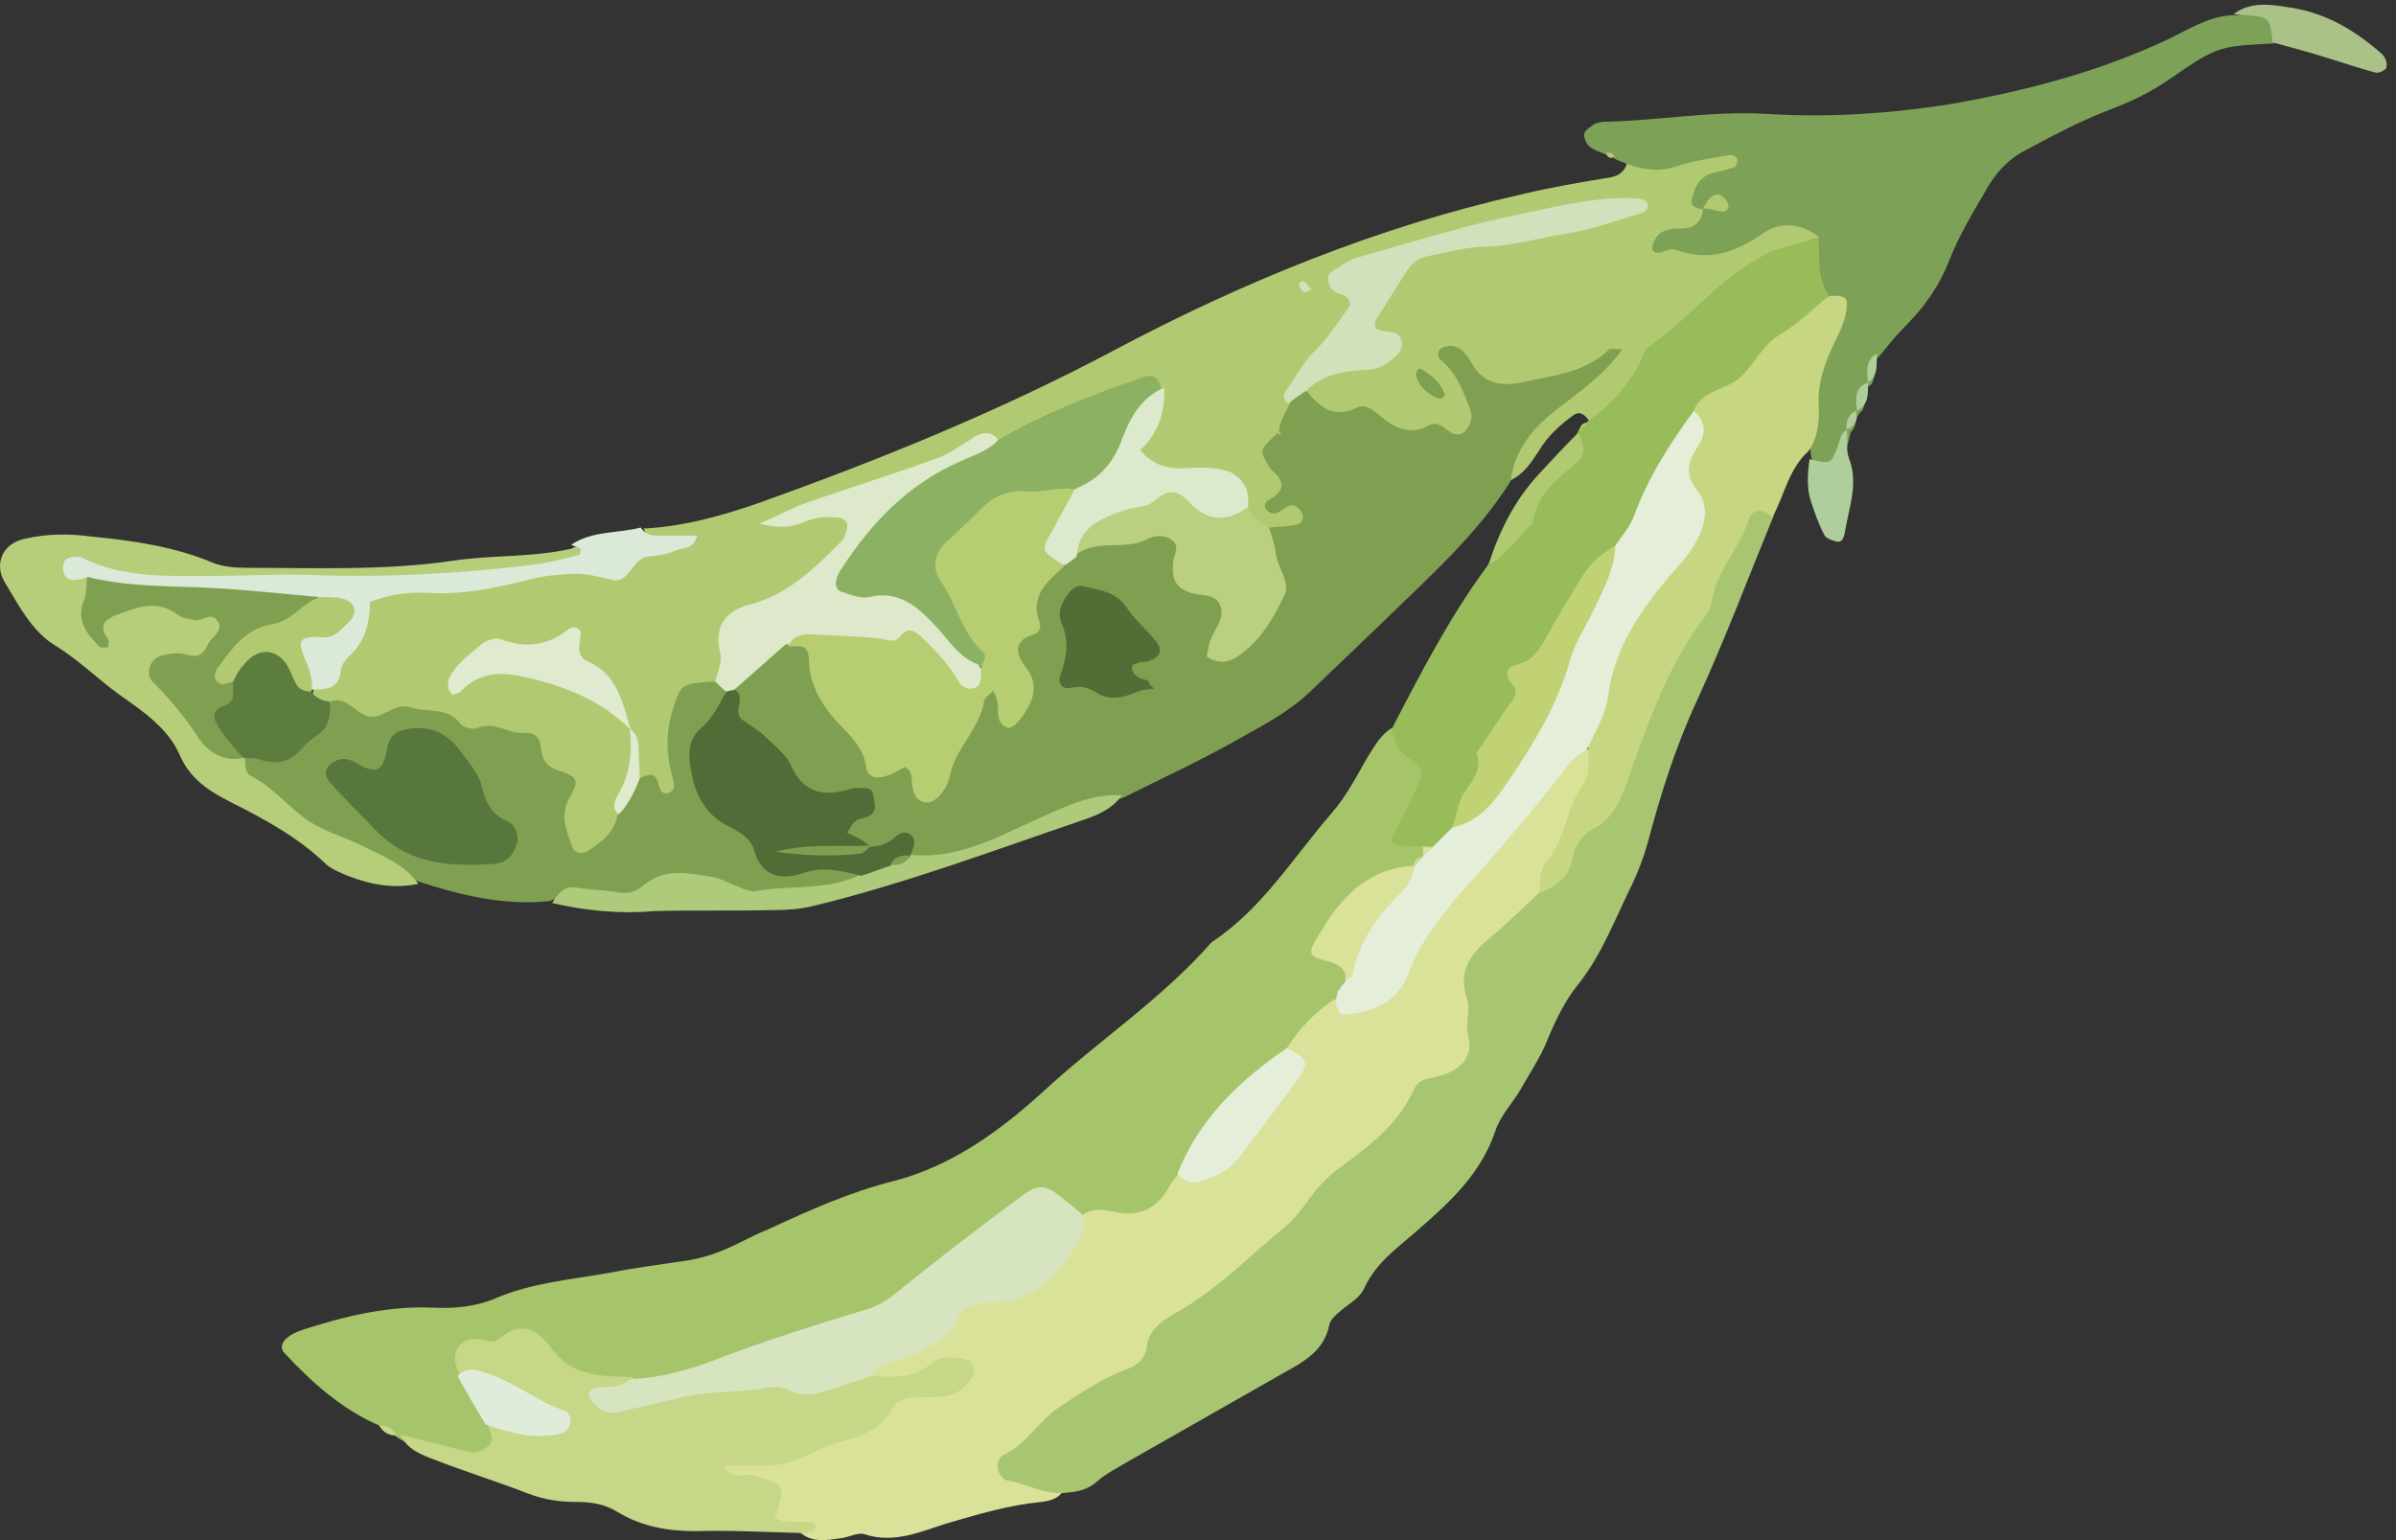<?xml version="1.0" encoding="UTF-8" standalone="no"?>
<!-- Generator: Adobe Illustrator 25.4.1, SVG Export Plug-In . SVG Version: 6.00 Build 0)  -->

<svg
   xmlns:dc="http://purl.org/dc/elements/1.1/"
   xmlns:cc="http://creativecommons.org/ns#"
   xmlns:rdf="http://www.w3.org/1999/02/22-rdf-syntax-ns#"
   xmlns:svg="http://www.w3.org/2000/svg"
   xmlns="http://www.w3.org/2000/svg"
   xmlns:sodipodi="http://sodipodi.sourceforge.net/DTD/sodipodi-0.dtd"
   xmlns:inkscape="http://www.inkscape.org/namespaces/inkscape"
   version="1.1"
   id="Ebene_1"
   x="0px"
   y="0px"
   viewBox="0 0 238 153"
   xml:space="preserve"
   sodipodi:docname="043.svg"
   width="238"
   height="153"
   inkscape:version="0.92.4 (5da689c313, 2019-01-14)"><rect x="0" y="0" width="238" height="153" fill="#333333" stroke="none"/><defs
   id="defs107" /><sodipodi:namedview
   pagecolor="#ffffff"
   bordercolor="#666666"
   borderopacity="1"
   objecttolerance="10"
   gridtolerance="10"
   guidetolerance="10"
   inkscape:pageopacity="0"
   inkscape:pageshadow="2"
   inkscape:window-width="1846"
   inkscape:window-height="1057"
   id="namedview105"
   showgrid="false"
   inkscape:zoom="0.39643878"
   inkscape:cx="297.64999"
   inkscape:cy="297.64999"
   inkscape:window-x="66"
   inkscape:window-y="-8"
   inkscape:window-maximized="1"
   inkscape:current-layer="Ebene_1" />
<style
   type="text/css"
   id="style2">
	.st0{fill:#B1CA71;}
	.st1{fill:#A6C56B;}
	.st2{fill:#80A051;}
	.st3{fill:#DAE299;}
	.st4{fill:#A8C671;}
	.st5{fill:#7DA257;}
	.st6{fill:#97BC59;}
	.st7{fill:#C6D788;}
	.st8{fill:#C7D680;}
	.st9{fill:#B6CD79;}
	.st10{fill:#DBE9D8;}
	.st11{fill:#AECA7B;}
	.st12{fill:#AAC287;}
	.st13{fill:#B0CE9C;}
	.st14{fill:#8CB162;}
	.st15{fill:#DEE9CB;}
	.st16{fill:#BAD080;}
	.st17{fill:#D0E1BC;}
	.st18{fill:#DCE9CD;}
	.st19{fill:#5D7D3E;}
	.st20{fill:#DFEACE;}
	.st21{fill:#E4EED8;}
	.st22{fill:#D7E4C0;}
	.st23{fill:#E5EED8;}
	.st24{fill:#E0ECDA;}
	.st25{fill:#B6CD72;}
	.st26{fill:#506D38;}
	.st27{fill:#526D36;}
	.st28{fill:#C1D275;}
	.st29{fill:#58773C;}
</style>

















































<g
   id="g966"
   transform="translate(-179.35,-244.894)"><path
     id="path4"
     d="m 337.2,286.7 c -0.4,-0.6 -0.9,-1 -1.5,-0.6 -1.4,1 -2.6,2.1 -3.5,3.6 -0.8,1.2 -1.5,2.3 -2.8,2.9 -1.6,-3.4 1.1,-5.3 2.9,-7.3 1.4,-1.5 3.1,-2.7 4.8,-3.3 -3.9,1.2 -8.2,3.8 -12.4,-0.1 0.9,1.9 2.4,3.8 0.9,6 -1.3,1.9 -3.2,0.6 -4.9,0.7 -3.4,0.2 -6.2,-2.3 -9.7,-2.2 -1.3,0 -2.1,-1.3 -2.3,-2.7 1,-3.6 6.9,-2.2 6.5,-4 -0.6,-3.2 0.6,-5.1 2,-7.3 1.1,-1.7 2.6,-2.5 4.6,-3 5.6,-1.4 11.4,-1.4 16.3,-3.3 -7,1.2 -14.7,2.2 -21.9,5.2 -1.5,0.6 -2.8,0.9 -2.3,3.2 0.5,2.4 -1.6,4 -2.9,5.8 -1.1,1.4 -2.8,2.2 -3,4.2 -0.2,1 -0.6,2.1 -1,3 -0.2,0.4 -0.3,0.8 -0.5,1.2 0.4,2.3 -0.2,4.9 2.5,6.4 0.7,0.4 0.7,1.5 0.2,2.1 -1.2,1.4 -2.7,1.2 -4.3,0.8 -1.1,-0.5 -1.9,-1.3 -2.4,-2.4 -0.9,-2.3 -2.8,-2.7 -5,-2.9 -6.1,-0.6 -6.3,-1.1 -4.2,-6.5 0.2,-0.4 0.1,-0.9 0,-1.4 -2.8,-1.4 -5,0.7 -7.4,1.5 -2.5,0.8 -4.7,2.6 -7.4,3 -7.1,2.1 -13.7,5.8 -21.1,7 -0.5,0.4 0.4,1.1 0,0.6 -0.1,-0.1 0,-0.2 0.3,-0.3 1.2,-0.4 2.3,-1.1 3.6,-1.1 1.2,0 2.3,0.1 2.9,1.2 0.6,1.1 0.1,2.2 -0.6,3.1 -1.2,1.7 -2.7,3.4 -4.5,4.1 -4.3,1.8 -7.3,4.6 -8.3,9.2 -3.2,1.3 -3.8,3.9 -3.6,7 0.1,1.5 1.1,3.5 -0.7,4.3 -1.8,0.8 -2.7,-1.1 -3.8,-2.2 -0.4,-1.5 0.4,-3.2 -0.6,-4.6 -0.6,-0.9 -1,-2 -1.6,-2.9 -3.3,-5.1 -8.2,-6.4 -13.5,-3.8 5.8,0 11.9,0.4 15.3,6.8 0.9,3 -0.2,5.8 -0.6,8.7 -0.8,2.2 -2.1,4.4 -4.7,3.8 -2.4,-0.6 -2.2,-3.1 -2.2,-5.3 0.1,-3 -2.1,-5.5 -4.1,-5.8 -4.4,-0.6 -8.2,-3.8 -12.9,-2.3 -2.3,0.7 -4,-0.9 -5.9,-1.3 -0.9,-0.4 -1.8,-0.8 -1.4,-2.1 1.7,-2.5 3.8,-4.6 4.7,-7.6 0.9,-3.3 3.9,-2.8 6.3,-3 9.1,-0.9 18.1,-1.9 27.1,-4.3 -2,0 -4.2,2.3 -5.3,-1.1 4,-0.2 7.9,-1.3 11.6,-2.6 12,-4.3 23.8,-9.1 35.1,-15.1 12.8,-6.8 26.3,-12.3 40.5,-15.5 2.9,-0.7 5.9,-1.2 8.9,-1.7 0.9,-0.2 1.4,-0.7 1.6,-1.5 2.8,-1.1 5.8,-1 8.7,-1.6 1.1,-0.2 2.3,-0.4 2.9,0.9 0.6,1.4 -0.5,2 -1.5,2.5 -1.2,0.6 -2.3,1 -2.1,2.7 0.1,0.4 0.1,0.9 0.1,1.3 -0.3,1.4 -1.6,1.6 -2.8,2 2.5,0.8 4.7,0.1 6.8,-1 2.4,-1.2 4.9,-2.3 7.2,0.4 -0.1,1.2 -0.9,1.6 -1.8,1.9 -6.9,2.7 -12.1,7.5 -16.4,13.4 -1.3,1.4 -2.4,3.4 -4.9,3.2 z"
     class="st0"
     inkscape:connector-curvature="0"
     style="fill:#b1ca71" /><path
     id="path6"
     d="m 217,386.5 c -3.7,-1.6 -6.7,-4.3 -9.4,-7.2 -0.5,-0.5 -0.2,-1.2 0.4,-1.6 0.5,-0.4 1.1,-0.6 1.7,-0.8 4.1,-1.3 8.3,-2.3 12.7,-2.1 2.1,0.1 4.2,-0.1 6.1,-0.9 3.7,-1.6 7.7,-1.9 11.6,-2.6 2.5,-0.5 5,-0.8 7.6,-1.2 1.8,-0.3 3.4,-0.9 5,-1.7 1,-0.5 2,-1 3,-1.4 4.1,-1.9 8.1,-3.7 12.5,-4.8 5.7,-1.5 10.4,-4.9 14.7,-8.8 5.5,-5.1 11.8,-9.2 16.8,-14.9 5,-3.3 8.1,-8.4 11.9,-12.8 1.5,-1.7 2.5,-3.7 3.6,-5.6 0.7,-1.1 1.3,-2.2 2.4,-2.9 3.4,2 4.8,4.6 2.6,8.3 -0.5,0.8 -0.8,1.7 0,2.6 0.3,0.3 0.6,0.6 0.7,1 0,0.4 0,0.8 -0.2,1.2 -0.2,0.4 -0.5,0.7 -0.8,1 -0.2,0.1 -0.4,0.3 -0.5,0.4 -2,0.8 -4,1.5 -5.6,3.2 -2.1,2.1 -2.9,4 -0.3,6.2 0.1,0.4 0.1,0.9 0,1.3 -0.1,0.4 -0.3,0.8 -0.5,1.2 -0.2,0.4 -0.4,0.8 -0.7,1.1 -1.5,1.8 -3.2,3.4 -4.9,5.1 -4.2,3.5 -7.9,7.3 -10.3,12.3 -2.2,4.7 -6.1,4.7 -10.4,3.9 -3.3,-2.3 -6.2,-1.4 -8.9,1.2 -8.6,8.4 -19.9,11.5 -30.9,15.1 -1.5,0.5 -3.1,0.6 -4.7,0.6 -3.4,0.1 -6.5,-0.4 -9.2,-2.9 -2.4,-2.2 -5.4,-1.4 -7.1,1.3 0.9,1.8 2.1,3.4 2.6,5.4 0.2,3.1 -1.4,3.8 -4.1,3.1 -2,-0.5 -3.9,-1 -5.7,-2.2 l -0.1,-0.1 c -0.2,-0.7 -1.1,-0.4 -1.6,-1 z"
     class="st1"
     inkscape:connector-curvature="0"
     style="fill:#a6c56b" /><path
     id="path8"
     d="m 305.4,297.3 c 0.9,-0.1 1.9,-0.1 2.8,-0.3 0.5,-0.1 0.7,-0.7 0.5,-1.1 -0.2,-0.4 -0.6,-0.8 -1,-0.8 -0.4,0 -0.8,0.3 -1.2,0.6 -0.5,0.3 -0.9,0.3 -1.3,-0.1 -0.4,-0.4 -0.2,-0.9 0.3,-1.1 1.2,-0.7 1.6,-1.5 0.5,-2.6 -0.2,-0.2 -0.5,-0.4 -0.6,-0.7 -1,-1.6 -1,-1.6 1,-3.4 v 0 c 0,-1 0.6,-1.8 1,-2.7 0.3,-0.9 0.7,-1.6 1.8,-1.3 1.3,1.6 2.7,2.7 4.9,1.6 0.9,-0.4 1.4,0.1 2.1,0.6 1.5,1.3 3.1,2.3 5.2,1.1 0.6,-0.3 1.2,0.1 1.7,0.5 0.5,0.4 1.1,0.7 1.7,0.2 0.6,-0.6 0.9,-1.4 0.6,-2.2 -0.7,-1.8 -1.3,-3.6 -2.9,-4.9 -0.4,-0.4 -0.4,-0.9 0,-1.2 0.3,-0.2 0.9,-0.3 1.3,-0.2 0.8,0.2 1.3,0.9 1.7,1.6 1.1,2.1 3,2.4 4.9,2 3.1,-0.7 6.3,-0.9 8.8,-3.3 0.1,-0.1 0.6,0 1.3,0 -1.8,2.5 -4.1,4.1 -6.3,5.8 -2.5,1.9 -4.4,4.1 -4.8,7.3 -3.4,5.4 -8.2,9.6 -12.7,14 -2.4,2.3 -4.8,4.6 -7.2,6.9 -2.1,2 -4.6,3.3 -7.1,4.7 -3.7,2.1 -7.6,3.9 -11.4,5.8 -6.8,1.9 -12.8,6.1 -20,6.6 -1.3,-1 -2.7,-1.7 -4.4,-1 -0.4,0 -0.9,-0.1 -1.3,-0.2 -2.8,-1 -3.1,-2.5 -0.4,-4.5 -6.6,-0.3 -12.7,-6.1 -12.8,-11.7 1,-2.5 3.3,-3.6 5.4,-5 2,-0.5 3,0.3 3.4,2.3 0.3,2.1 1.7,3.7 2.6,5.5 1.8,3.5 5.4,4.2 8.6,5.9 0.9,-2.6 2.7,-4.6 3.8,-7.1 1.1,-2.5 2.4,-3.1 4.7,0.4 -1,-6.3 -0.4,-11.1 3.9,-14.7 0.5,-0.4 1.1,-0.8 1.6,-1.2 2.4,-1.5 5.2,-1.3 7.8,-1.9 0.8,-0.2 2.2,-0.1 2.2,0.4 0.4,4.4 7.2,5.5 5,11.5 3.4,-2.6 5.3,-5 3.9,-8.9 -0.4,-1.2 -0.7,-2.3 0.4,-3.2 z"
     class="st2"
     inkscape:connector-curvature="0"
     style="fill:#80a051" /><path
     id="path10"
     d="m 287,365.5 c 0.9,-0.5 1.7,-0.5 2.7,-0.3 2.6,0.7 4.6,-0.1 5.9,-2.6 0.2,-0.4 0.6,-0.8 0.8,-1.1 6.3,-1.8 9.4,-6.4 10.8,-12.5 1.2,-2 2.8,-3.5 4.6,-4.8 3.1,0.3 5.1,-1.1 6.5,-3.8 4,-7.5 10.4,-13.1 15.5,-19.8 0.8,-1 1.8,-2.4 3.5,-1.1 1.4,3.4 -1.1,6 -2.1,8.8 -0.6,1.7 -1.7,3.3 -2.4,5.1 -0.8,1.4 -1.9,2.6 -3.1,3.6 -3,2.4 -4.2,5.4 -3.7,9.2 0.4,3.1 -0.8,5 -3.6,7 -4.4,3 -8,7.2 -11.8,11 -3.7,3.7 -8,6.8 -11.6,10.6 -5.6,5.8 -13.2,9.2 -18.4,15.3 1,1.9 3.4,1.4 4.3,3 -0.5,0.7 -1.3,0.9 -2.1,1 -3.2,0.3 -6.2,1.2 -9.3,2.1 -2.6,0.8 -5.3,2.1 -8.3,1.1 -0.6,-0.2 -1.5,0.3 -2.3,0.4 -1.4,0.2 -2.9,0.5 -4.1,-0.6 -3.9,-0.3 -4.7,-4.9 -8.4,-5.9 -1.1,-0.3 -0.5,-2.2 1,-2.1 6.4,0.1 11.8,-2.2 16.7,-6.1 1.2,-0.9 3.1,-0.5 5.2,-1.4 -3,0.2 -5.4,2.2 -7.8,0.1 -0.2,-0.7 -0.1,-1.5 0.4,-1.7 4.7,-2 7.6,-7.2 13.2,-7.7 4.3,-0.3 5.3,-4.5 7.9,-6.8 z"
     class="st3"
     inkscape:connector-curvature="0"
     style="fill:#dae299" /><path
     id="path12"
     d="m 285.1,393.2 c -2,0.2 -3.7,-0.9 -5.6,-1.2 -1.1,-0.2 -1.5,-2.1 -0.4,-2.6 2.3,-1.1 3.5,-3.5 5.6,-4.8 2.1,-1.4 4.2,-2.8 6.6,-3.7 1.1,-0.4 1.8,-1 2,-2.4 0.2,-1.5 1.5,-2.4 2.7,-3.1 4.2,-2.3 7.5,-5.8 11.2,-8.8 0.7,-0.6 1.3,-1.4 1.9,-2.2 1.1,-1.6 2.4,-2.9 4,-4 2.7,-2 5.3,-4.1 6.7,-7.3 0.5,-1.1 1.4,-1 2.4,-1.3 2.2,-0.5 3.5,-1.9 3,-3.9 -0.3,-1.3 0.2,-2.7 -0.1,-3.7 -1,-2.8 0.3,-4.5 2.2,-6.1 1.7,-1.4 3.3,-3 4.9,-4.5 8.1,-10.7 12,-23.5 18.5,-35 0.7,-1.2 1.1,-2.8 2.5,-3.4 1,-0.5 2.2,-0.9 2.3,1 -2.5,6.1 -4.8,12.2 -7.5,18.1 -2.2,4.7 -3.7,9.5 -5,14.4 -0.4,1.4 -0.9,2.7 -1.5,4 -1.7,3.4 -3,7 -5.4,10 -1.3,1.6 -2.2,3.5 -3,5.4 -0.7,1.8 -1.8,3.4 -2.7,5 -0.8,1.4 -2,2.6 -2.5,4.1 -1.4,4.2 -4.4,7 -7.5,9.7 -2,1.8 -4.3,3.3 -5.5,5.9 -0.4,0.9 -1.2,1.4 -2,2 -0.6,0.5 -1.4,1.1 -1.5,1.7 -0.5,2.5 -2.4,3.6 -4.4,4.7 -5.3,3 -10.5,6 -15.8,9 -1,0.6 -2,1.1 -2.8,1.8 -1.1,1 -2.2,1.1 -3.3,1.2 z"
     class="st4"
     inkscape:connector-curvature="0"
     style="fill:#a8c671" /><path
     id="path14"
     d="m 360,268.4 c -1.9,-1.4 -4,-1.5 -5.7,-0.2 -2.7,1.8 -5.3,2.7 -8.5,1.5 -0.5,-0.2 -1.2,0.3 -1.8,0.3 -0.6,0 -0.6,-0.6 -0.4,-1 0.5,-1.3 1.6,-1.4 2.7,-1.4 1.3,0 2.1,-0.6 2.2,-1.9 0.5,-0.4 -0.1,0.2 0.4,-0.3 0.1,-0.1 0,0 -0.3,0.3 -0.6,-0.1 -1.4,-0.2 -1.2,-1 0.3,-1.3 0.8,-2.4 2.4,-2.7 0.6,-0.1 1.2,-0.3 1.8,-0.5 0.2,-0.1 0.4,-0.6 0.3,-0.8 0,-0.2 -0.5,-0.5 -0.7,-0.4 -1.9,0.3 -3.8,0.6 -5.6,1.2 -1.7,0.5 -3.1,0.2 -4.6,-0.3 -0.4,-0.2 -0.8,-0.3 -1.2,-0.5 -0.2,-0.2 -0.5,-0.4 -0.8,-0.4 -0.6,-0.3 -1.2,-0.4 -1.7,-0.8 -0.3,-0.2 -0.6,-0.8 -0.6,-1.2 0,-0.4 0.5,-0.7 0.9,-1 0.2,-0.2 0.6,-0.2 0.9,-0.3 5.4,-0.1 10.8,-1.1 16.2,-0.8 6.2,0.4 12.4,0 18.6,-1 7.4,-1.3 14.6,-3.2 21.4,-6.4 2.1,-1 4.2,-2.4 6.7,-2.4 2,-0.1 5.4,-1.9 3.9,2.8 -5.5,0.3 -5.6,0.2 -10.5,3.6 -1.9,1.3 -3.8,2.2 -5.9,3 -2.9,1.1 -5.7,2.6 -8.5,4.1 -1.7,0.9 -3,2.4 -3.9,4.1 -1.3,2.2 -2.6,4.4 -3.5,6.7 -1,2.6 -2.5,4.7 -4.4,6.6 -0.9,0.9 -1.7,1.9 -2.5,2.9 -1,0.8 -0.2,2 -0.9,2.9 v 0 c -1.1,0.6 -0.2,2.1 -1.1,2.8 v 0 c -0.5,0.5 -0.3,1.4 -0.9,1.9 v 0 c -1.1,4.4 -1.3,4.5 -3.8,2.9 -0.1,-0.3 -0.2,-0.6 -0.2,-0.9 -0.6,-3.9 -0.1,-7.6 1.4,-11.2 0.6,-1.4 2.4,-3.1 -0.2,-4.5 -1.8,-1.9 -1.6,-3.8 -0.4,-5.7 z"
     class="st5"
     inkscape:connector-curvature="0"
     style="fill:#7da257" /><path
     id="path16"
     d="m 360,268.4 c 0.1,2 -0.2,4 1,5.8 -3.2,5.2 -8.1,8.6 -12.7,12.3 -3.3,4 -4.6,9.2 -7.8,13.2 -6,6.7 -10.8,14.2 -13.8,22.7 -0.6,1.6 -1.6,3.1 -2.2,4.7 -0.5,1.1 -1.2,2 -2.5,2.3 -0.5,0 -0.9,-0.1 -1.3,-0.4 -1.1,-0.2 -2.2,0.3 -3.2,-0.6 0.9,-1.8 1.9,-3.7 2.7,-5.5 0.5,-1 0.4,-1.9 -0.6,-2.5 -1.2,-0.7 -1.8,-1.7 -2,-3.1 2.9,-5.6 5.8,-11.2 9.5,-16.2 2.9,-4.4 6.2,-8.6 8.9,-13.1 l 0.1,-0.2 c 0.1,-0.4 0.4,-0.6 0.7,-0.8 0,0 0.2,-0.2 0.2,-0.2 2.2,-1.6 4.1,-3.5 5.3,-6 0.2,-0.6 0.5,-1.3 1,-1.6 3.8,-2.6 6.6,-6.4 10.8,-8.7 1.9,-1.2 4,-1.3 5.9,-2.1 z"
     class="st6"
     inkscape:connector-curvature="0"
     style="fill:#97bc59" /><path
     id="path18"
     d="m 265.9,381.6 c 2.1,0.1 4.1,0.3 5.9,-1.2 1,-0.9 2.4,-0.7 3.7,-0.4 0.5,0.1 0.8,1.1 0.5,1.6 -0.7,1.1 -1.6,1.9 -3,2 -0.8,0.1 -1.6,0.1 -2.4,0.1 -1.2,0 -2.2,0.2 -2.8,1.4 -0.9,1.6 -2.5,2.3 -4.2,2.8 -1.5,0.4 -3,1 -4.4,1.7 -1.5,0.8 -3,0.9 -4.6,0.9 -3.4,0 -3.5,0 -3.2,0.3 0.8,1.1 2.1,0.4 3.1,0.7 0.4,0.2 0.9,0.3 1.3,0.5 1.3,0.5 1.4,0.9 0.9,2.5 -0.1,0.4 -0.2,0.8 -0.4,1.2 1.1,0.6 2.3,0.3 3.4,0.4 0.5,0.1 0.9,0.2 0.5,0.8 -0.2,0.2 -0.6,0.2 -0.9,0.3 -3.7,-0.1 -7.3,-0.3 -10.9,-0.2 -2.8,0 -5.4,-0.5 -7.7,-1.9 -1.3,-0.8 -2.6,-1 -4.1,-1 -1.6,0 -3.1,-0.2 -4.7,-0.8 -3.1,-1.2 -6.3,-2.2 -9.4,-3.4 -1.3,-0.5 -2.7,-1 -3.4,-2.5 2.2,0.6 4.4,1.1 6.7,1.7 0.8,0.2 1.5,0 2.1,-0.6 0.7,-0.7 0,-1.4 -0.1,-2.2 1.7,-1.4 3.7,0.3 6.1,-0.8 -3.1,-1.8 -5.7,-3.4 -8.9,-4.1 -1,-1.8 -0.2,-3.5 1.6,-3.5 0.8,0 1.6,0.6 2.3,0 2.2,-1.9 3.9,-0.9 5.2,0.9 2.1,2.9 5.1,2.8 8.1,2.9 0.1,1.3 -0.9,1.5 -1.8,1.9 8.2,-1.9 16.8,-2.1 25.5,-2 z"
     class="st7"
     inkscape:connector-curvature="0"
     style="fill:#c6d788" /><path
     id="path20"
     d="m 212.1,314.6 c 1.8,-0.7 2.7,1.5 4.2,1.5 1.3,0 2.4,-1.5 4,-0.9 1.6,0.5 3.5,-0.1 4.8,1.6 0.3,0.4 1.3,0.6 1.7,0.4 1.7,-0.7 3,0.6 4.5,0.5 1.3,-0.1 1.7,0.5 1.8,1.6 0.1,1 0.5,1.7 1.6,2.1 1.9,0.6 2.3,0.9 1.3,2.6 -1.1,1.8 -0.4,3.4 0.2,5 0.2,0.7 1,0.8 1.6,0.4 1.3,-0.9 2.6,-1.8 2.9,-3.6 0.2,-1.5 0.7,-2.8 2.1,-3.6 0.7,-0.2 1.5,-0.8 1.9,0.4 0.2,0.6 0.3,1.4 1.2,1 0.7,-0.4 0.3,-1.1 0.2,-1.7 -0.6,-2.2 -0.6,-4.4 0.1,-6.6 0.8,-2.5 0.8,-2.5 4.1,-2.7 0.8,0.1 1.2,0.5 1.4,1.2 -0.2,1.5 -1,2.7 -1.7,3.9 -0.8,1.5 -1,3 -0.4,4.6 0.9,2.6 3.8,3.5 5,5.7 1.6,2.7 3.7,2.3 6.2,2 1.7,-0.2 3.6,0 4.2,2.2 -4.2,2.1 -8.7,2.8 -13.3,1.6 -2.9,-0.7 -5.6,-1.2 -8.4,0.1 -3,1.5 -6.3,-1 -9.3,0.5 -4.6,0.5 -9,-0.6 -13.3,-2 -5.6,-2.3 -11.1,-4.6 -15.7,-8.7 -1,-0.9 -2.5,-1.6 -1.9,-3.4 3.8,-0.7 6.9,-2.5 9,-5.7 z"
     class="st2"
     inkscape:connector-curvature="0"
     style="fill:#80a051" /><path
     id="path22"
     d="m 347.6,285.7 c 0.8,-2.2 3.4,-2 4.8,-3.5 1.3,-1.3 2.1,-3.1 3.8,-4.1 1.7,-1 3.2,-2.5 4.8,-3.8 1.5,-0.1 1.9,0.1 1.8,1 -0.1,1.5 -0.8,2.7 -1.4,4 -0.9,1.9 -1.5,3.8 -1.4,5.9 0.1,1.6 -0.1,3.2 -1,4.5 -2,1.8 -2.4,4.4 -3.6,6.6 -0.8,-0.9 -2,-0.9 -2.3,0.1 -0.9,2.9 -3.2,5.1 -3.7,8.2 -0.1,0.6 -0.4,1.2 -0.8,1.7 -3.7,4.9 -5.6,10.6 -7.6,16.2 -0.7,2 -1.5,3.8 -3.5,4.8 -1.2,0.6 -1.8,1.9 -2,3.1 -0.4,1.8 -1.7,2.6 -3.2,3.2 0,-1.1 0,-2.3 0.7,-3.2 1.9,-2.2 1.9,-5.2 3.6,-7.6 0.8,-1.1 0.5,-2.4 0.5,-3.7 0.2,-6.6 2.6,-12.3 6.8,-17.3 2.4,-2.8 4.2,-5.5 2.4,-9.5 -1.1,-2.2 1.7,-4.2 1.3,-6.6 z"
     class="st8"
     inkscape:connector-curvature="0"
     style="fill:#c7d680" /><path
     id="path24"
     d="m 203.7,320.3 c 0,0.6 0,1.4 0.6,1.7 2,1 3.4,2.7 5.2,4.1 1.7,1.3 4,1.9 6,2.9 2,1 4.1,1.8 5.4,3.7 -2.4,0.5 -4.7,0.1 -7,-0.8 -0.7,-0.3 -1.5,-0.6 -2.1,-1.1 -2.8,-2.7 -6.1,-4.5 -9.5,-6.2 -2.1,-1.1 -4,-2.2 -5.1,-4.7 -1.1,-2.6 -3.7,-4.4 -6,-6 -2.2,-1.6 -4.1,-3.5 -6.4,-4.9 -2.3,-1.4 -3.6,-4 -5,-6.3 -1.1,-1.9 -0.1,-3.9 2.1,-4.3 2.2,-0.5 4.3,-0.5 6.6,-0.2 4.1,0.4 8.2,1 12,2.6 1,0.4 2.2,0.5 3.3,0.5 6.8,0 13.7,0.3 20.5,-0.7 3.9,-0.6 7.9,-0.3 11.8,-1.2 0.6,-0.3 1.3,-0.6 1.7,0.1 0.6,1.3 -0.6,1.6 -1.4,1.8 -4,0.8 -8.1,1.7 -12.2,2 -9.7,0.5 -19.4,0.5 -29.1,0.5 -2.2,0 -4.2,-1 -6.3,-0.9 0.4,1.6 -0.1,3.2 -0.2,4.7 3,-3.2 9.3,-4 12.5,-1.7 1.5,1.1 0.9,4.5 -1.4,5 -5.9,1.3 -2.2,3.5 -0.9,5.5 1.1,1.7 2.7,2.7 4.3,3.6 0.3,-0.1 0.4,0.1 0.6,0.3 z"
     class="st9"
     inkscape:connector-curvature="0"
     style="fill:#b6cd79" /><path
     id="path26"
     d="m 188.2,302.2 c -0.5,0.1 -0.9,0.3 -1.4,0.3 -0.8,0.1 -1.2,-0.5 -1.2,-1.2 0,-0.8 0.5,-1.1 1.2,-1.1 0.3,0 0.7,0 0.9,0.2 4.2,2 8.7,1.7 13.1,1.7 3,0 6,-0.2 9.1,-0.1 7.5,0.3 14.9,-0.1 22.4,-1 1.6,-0.2 3.1,-0.6 4.6,-1 0.1,0 0.2,-0.6 0.1,-0.6 -0.2,-0.2 -0.6,-0.2 -0.9,-0.4 2.1,-1.4 4.6,-1.1 6.9,-1.7 0.4,0.6 0.9,0.8 1.6,0.8 1.3,0 2.5,0 4,0 -0.3,1.4 -1.5,1.2 -2.2,1.5 -0.8,0.4 -1.8,0.5 -2.8,0.6 -1.5,0.3 -1.8,2.7 -3.4,2.3 -1.4,-0.3 -2.7,-0.7 -4.2,-0.6 -1.4,0.1 -2.8,0.2 -4.2,0.6 -3.2,0.8 -6.5,1.5 -9.9,1.3 -1.9,-0.1 -3.8,0.1 -5.8,0.9 0,2.1 -0.5,4 -2.2,5.5 -0.3,0.3 -0.6,0.8 -0.7,1.2 -0.1,2.1 -1.7,2 -3.1,2 -0.2,-0.1 -0.3,-0.3 -0.5,-0.4 -2.1,-5.2 -2,-5.6 2.5,-7.3 -0.6,-1.1 -1.7,-0.4 -2.6,-0.6 -6,0.2 -11.8,-1.5 -17.8,-1.2 -1.4,0.3 -2.5,-0.7 -3.5,-1.7 z"
     class="st10"
     inkscape:connector-curvature="0"
     style="fill:#dbe9d8" /><path
     id="path28"
     d="m 234.2,334.6 c 0.6,-1 1.3,-1.8 2.6,-1.5 1.2,0.2 2.5,0.2 3.7,0.4 1,0.2 1.9,0.1 2.7,-0.6 2.1,-1.8 4.4,-1.3 6.8,-0.9 0.8,0.1 1.5,0.5 2.2,0.8 0.7,0.2 1.6,0.8 2.3,0.6 3.5,-0.6 7.2,0 10.5,-1.7 0.3,-1.1 1.1,-1.5 2.1,-1.8 0.7,-0.1 1.5,-0.2 2.2,-0.2 0.2,0 0.4,0 0.5,0.1 4.6,0.5 8.5,-1.7 12.5,-3.5 2.7,-1.2 5.4,-2.6 8.5,-2.4 -1,1.4 -2.5,2 -4,2.5 -8.8,3 -17.6,6.3 -26.7,8.5 -1.2,0.3 -2.5,0.4 -3.8,0.4 -4,0.1 -7.9,0 -11.9,0.1 -3.3,0.3 -6.8,0 -10.2,-0.8 z"
     class="st11"
     inkscape:connector-curvature="0"
     style="fill:#aeca7b" /><path
     id="path30"
     d="m 405.1,249.1 c -0.3,-2.5 -0.3,-2.5 -2.6,-2.7 -0.4,0 -0.9,-0.1 -1.3,-0.1 1.9,-1.4 4,-0.9 6,-0.6 3.4,0.6 6.2,2.3 8.8,4.6 0.3,0.3 0.5,0.9 0.4,1.3 -0.1,0.3 -0.8,0.6 -1.1,0.5 -1.5,-0.4 -3,-0.9 -4.6,-1.4 -1.9,-0.6 -3.8,-1.1 -5.6,-1.6 z"
     class="st12"
     inkscape:connector-curvature="0"
     style="fill:#aac287" /><path
     id="path32"
     d="m 359.1,290.5 c 2,0.5 2.1,0.5 2.7,-1 0.3,-0.7 0.3,-1.5 1,-1.9 0.1,0.9 -0.1,2 0.2,2.8 1,2.5 0,4.9 -0.4,7.4 -0.1,0.4 -0.2,1 -0.8,0.9 -0.4,-0.1 -1,-0.3 -1.2,-0.6 -0.6,-1.1 -1,-2.3 -1.4,-3.5 -0.4,-1.3 -0.3,-2.7 -0.1,-4.1 z"
     class="st13"
     inkscape:connector-curvature="0"
     style="fill:#b0ce9c" /><path
     id="path34"
     d="m 336.1,287.9 c 0.5,1 1,2 -0.2,3 -1.9,1.6 -4,3.2 -4.3,6 -1.5,1.3 -2.6,3.2 -4.4,4.1 1.1,-3.4 2.6,-6.4 5,-9 1.3,-1.4 2.6,-2.8 3.9,-4.1 z"
     class="st0"
     inkscape:connector-curvature="0"
     style="fill:#b1ca71" /><path
     id="path36"
     d="m 364.9,282.9 c -0.1,-1.1 -0.3,-2.2 0.9,-2.9 -0.1,1 0.2,2.2 -0.9,2.9 z"
     class="st13"
     inkscape:connector-curvature="0"
     style="fill:#b0ce9c" /><path
     id="path38"
     d="m 363.8,285.7 c -0.1,-1.1 -0.3,-2.3 1.1,-2.8 0,1.1 0.1,2.2 -1.1,2.8 z"
     class="st13"
     inkscape:connector-curvature="0"
     style="fill:#b0ce9c" /><path
     id="path40"
     d="m 217,386.5 c 0.8,0 1.4,0.2 1.7,1 -0.7,0 -1.3,-0.3 -1.7,-1 z"
     class="st7"
     inkscape:connector-curvature="0"
     style="fill:#c6d788" /><path
     id="path42"
     d="m 362.8,287.6 c -0.1,-0.8 0.1,-1.5 0.9,-1.9 0.2,0.8 0,1.5 -0.9,1.9 z"
     class="st13"
     inkscape:connector-curvature="0"
     style="fill:#b0ce9c" /><path
     id="path44"
     d="m 338.9,260.1 c 0.4,-0.1 0.7,0 0.8,0.4 -0.4,0.2 -0.7,0 -0.8,-0.4 z"
     class="st0"
     inkscape:connector-curvature="0"
     style="fill:#b1ca71" /><path
     id="path46"
     d="m 337,286.9 c -0.2,0.3 -0.5,0.5 -0.7,0.8 0,-0.5 0.2,-0.8 0.7,-0.8 z"
     class="st0"
     inkscape:connector-curvature="0"
     style="fill:#b1ca71" /><path
     id="path48"
     d="m 278.5,288.6 c 4.6,-2.7 9.6,-4.6 14.6,-6.3 1,-0.3 1.4,0.4 1.6,1.2 -3,3.4 -3,9.1 -8.3,10.8 -3.5,1 -7.6,-0.1 -10.6,3.4 -2,2.3 -2.8,4.1 -1,6.7 1,1.5 1.8,3 2.5,4.6 0.5,1 0.3,1.9 -1,2.2 -1.4,0 -2.6,-0.5 -3.3,-1.6 -2,-2.7 -4.6,-4 -8.1,-4.4 -3.7,-0.4 -4.1,-2.1 -2.1,-5.2 3.7,-6 9.1,-9.5 15.7,-11.4 z"
     class="st14"
     inkscape:connector-curvature="0"
     style="fill:#8cb162" /><path
     id="path50"
     d="m 278.5,288.6 c -1,1.1 -2.4,1.5 -3.7,2.1 -5.1,2.2 -8.8,6 -11.8,10.6 -0.3,0.4 -0.5,0.8 -0.6,1.3 -0.1,0.5 0.1,1 0.6,1.1 0.9,0.3 1.9,0.7 2.7,0.5 3,-0.7 4.8,1 6.6,2.9 1.3,1.4 2.3,3.1 4.2,3.8 1,1.1 0.8,2.1 -0.3,2.8 -1.1,0.7 -2.2,0 -2.9,-0.8 -4.3,-5.4 -10.3,-3.6 -15.9,-4 -1.7,1.5 -3.4,3 -5.1,4.5 -0.2,0.4 -0.4,0.5 -0.8,0.2 -0.4,-0.3 -0.8,-0.7 -1.1,-1 0.2,-0.9 0.7,-1.9 0.5,-2.8 -0.7,-2.9 0.7,-4.3 3.1,-4.9 3.7,-1 6.3,-3.6 8.9,-6.2 0.1,-0.1 0.2,-0.2 0.3,-0.4 0.1,-0.4 0.4,-0.9 0.3,-1.3 -0.1,-0.5 -0.6,-0.7 -1.1,-0.7 -1.1,-0.1 -2.2,0 -3.3,0.5 -1.2,0.5 -2.5,0.6 -4.3,0.1 1.9,-0.8 3.3,-1.6 4.8,-2.1 4.2,-1.5 8.5,-2.8 12.6,-4.3 1.5,-0.5 2.8,-1.5 4.1,-2.3 1,-0.5 1.7,-0.3 2.2,0.4 z"
     class="st15"
     inkscape:connector-curvature="0"
     style="fill:#dee9cb" /><path
     id="path52"
     d="m 305.4,297.3 c 0.3,0.9 0.6,1.8 0.7,2.7 0.2,1.4 1.5,2.8 0.8,4.1 -1.1,2.3 -2.4,4.5 -4.6,6 -0.9,0.6 -2,0.8 -3.1,0 0.1,-0.4 0.2,-0.9 0.3,-1.4 0.4,-1.2 1.5,-2.3 1.1,-3.5 -0.4,-1.5 -2.1,-1 -3.2,-1.5 -1.3,-0.5 -1.7,-1.3 -1.5,-3.1 0.1,-0.7 0.7,-1.5 -0.2,-2.1 -0.7,-0.5 -1.6,-0.4 -2.3,-0.1 -2.3,1.3 -5.1,-0.1 -7.3,1.7 -1.5,-2.7 0.6,-3.9 2.3,-4.8 3.5,-1.7 7.1,-3.8 11.1,-1 1,0.7 2.5,0.3 3.7,0.9 0.5,1 1.2,1.7 2.2,2.1 z"
     class="st16"
     inkscape:connector-curvature="0"
     style="fill:#bad080" /><path
     id="path54"
     d="m 309.1,283.7 c -0.6,0.4 -1.2,0.8 -1.8,1.3 -0.4,-0.4 -0.6,-0.8 -0.2,-1.3 1,-1.4 1.8,-3 3.1,-4.2 1.3,-1.3 2.3,-3 3.3,-4.3 -0.2,-1.1 -1,-1 -1.5,-1.3 -0.8,-0.5 -1,-1.6 -0.4,-2 0.8,-0.5 1.6,-1.1 2.5,-1.4 5.3,-1.5 10.7,-3.2 16.1,-4.3 3.8,-0.8 7.7,-1.8 11.7,-1.6 0.4,0 1,0.2 1.1,0.5 0.2,0.5 -0.3,0.9 -0.7,1 -2.4,0.7 -4.8,1.6 -7.3,2 -2.7,0.4 -5.2,1.2 -8,1.3 -2,0 -4.1,0.6 -6.1,1 -0.8,0.2 -1.4,0.8 -1.8,1.4 -1.1,1.7 -2.2,3.5 -3.1,4.9 -0.2,0.7 0,0.9 0.4,1 0.8,0.3 2.1,-0.1 2.2,1.3 0,1.1 -1,1.6 -1.7,2.1 -0.8,0.6 -1.8,0.5 -2.8,0.6 -2.1,0.2 -3.7,0.7 -5,2 z"
     class="st17"
     inkscape:connector-curvature="0"
     style="fill:#d0e1bc" /><path
     id="path56"
     d="m 303.3,295.3 c -2.2,1.5 -4.1,1.4 -5.9,-0.6 -1.1,-1.2 -2.1,-1.2 -3.3,-0.1 -0.9,0.8 -2.1,0.6 -3.1,1 -2.3,0.8 -4.6,1.7 -4.7,4.6 -0.4,0.3 -0.8,0.6 -1.1,0.8 -3.3,0.2 -4,-1.1 -2.4,-3.9 0.9,-1.5 1.8,-2.9 3.5,-3.7 2.1,-0.9 3.5,-2.3 4.4,-4.6 0.8,-2.2 1.9,-4.4 4.3,-5.4 0.1,2.4 -0.6,4.6 -2.4,6.2 1.4,1.7 3.1,1.9 4.8,1.8 1.4,-0.1 2.8,-0.1 4.2,0.4 1.4,0.8 1.9,1.9 1.7,3.5 z"
     class="st18"
     inkscape:connector-curvature="0"
     style="fill:#dce9cd" /><path
     id="path58"
     d="m 212.1,314.6 c 0.1,1.3 0,2.5 -1.2,3.3 -0.6,0.4 -1.2,0.9 -1.7,1.5 -1.2,1.3 -2.5,1.5 -4.2,0.9 -0.4,-0.1 -0.9,-0.1 -1.4,-0.1 0,0 -0.2,-0.1 -0.2,-0.1 -5.4,-1.8 -2.4,-5.2 -1.7,-8.2 3.2,-4.7 5.1,-4.4 8.4,1.6 0,0 0.1,0 0.1,0 0.5,0.8 1.2,1 1.9,1.1 z"
     class="st19"
     inkscape:connector-curvature="0"
     style="fill:#5d7d3e" /><path
     id="path60"
     d="m 242,317.4 c -2.9,-2.9 -6.4,-4.3 -10.3,-5.2 -2.5,-0.6 -4.7,-0.6 -6.6,1.4 -0.2,0.2 -0.6,0.2 -0.8,0.3 -0.6,-0.5 -0.5,-1.2 -0.3,-1.7 0.7,-1.4 2.1,-2.4 3.3,-3.4 0.4,-0.3 1.3,-0.6 1.8,-0.4 2.4,0.9 4.6,0.7 6.7,-1 0.6,-0.4 1.4,-0.1 1.2,0.7 -0.1,1 -0.4,1.9 0.7,2.5 2.9,1.2 3.5,4 4.3,6.8 z"
     class="st20"
     inkscape:connector-curvature="0"
     style="fill:#dfeace" /><path
     id="path62"
     d="m 242.9,322.2 c -0.5,1.3 -1.1,2.6 -2.1,3.6 -0.6,-0.5 -0.5,-1.1 -0.2,-1.7 1.3,-2.1 1.6,-4.4 1.3,-6.8 v 0 c 0.9,0.6 0.9,1.5 0.9,2.5 0,0.9 0.1,1.6 0.1,2.4 z"
     class="st20"
     inkscape:connector-curvature="0"
     style="fill:#dfeace" /><path
     id="path64"
     d="m 322.8,284.3 c -0.1,0.1 -0.3,0.2 -0.4,0.2 -1.1,-0.2 -2.4,-1.5 -2.4,-2.5 0,-0.1 0.1,-0.3 0.2,-0.4 0.1,-0.1 0.3,-0.1 0.4,0 1,0.6 1.8,1.3 2.2,2.3 0.1,0.1 0,0.3 0,0.4 z"
     class="st2"
     inkscape:connector-curvature="0"
     style="fill:#80a051" /><path
     id="path66"
     d="m 309.6,273.7 c -0.3,0.1 -0.6,0.3 -0.8,0.2 -0.2,-0.1 -0.4,-0.5 -0.4,-0.7 0,-0.4 0.4,-0.5 0.7,-0.2 0.2,0.2 0.3,0.5 0.5,0.7 z"
     class="st17"
     inkscape:connector-curvature="0"
     style="fill:#d0e1bc" /><path
     id="path68"
     d="m 347.6,285.7 c 1.2,1 1.2,2.3 0.5,3.4 -1.1,1.6 -1.5,2.9 -0.1,4.6 1.1,1.4 0.8,3.2 -0.1,4.9 -0.7,1.3 -1.6,2.3 -2.6,3.4 -3,3.5 -5.6,7.3 -6.2,12 -0.3,2 -1.3,3.6 -2.1,5.3 -0.6,0.5 -1.4,0.9 -1.8,1.5 -3.3,4.3 -6.8,8.4 -10.4,12.4 -2.2,2.5 -4.3,5.1 -5.5,8.3 -1.1,3 -3.5,3.9 -6.3,4.2 -0.7,0.1 -0.9,-0.8 -1,-1.4 0.1,-0.3 0.2,-0.6 0.2,-0.9 0.3,-0.3 0.5,-0.7 0.8,-1 v 0 c -0.1,-5.2 3.3,-8.4 6.8,-11.4 v 0 c 0.3,-0.4 0.6,-0.7 0.9,-1 v 0 c 0.2,-0.4 0.5,-0.7 0.9,-0.9 0.7,-0.7 1.3,-1.3 2,-2 6.9,-6.2 9.4,-15 13.4,-23 0.9,-1.7 1.9,-3.3 2.8,-5 0.6,-0.9 1.4,-1.8 1.8,-2.8 1.4,-3.9 3.6,-7.3 6,-10.6 z"
     class="st21"
     inkscape:connector-curvature="0"
     style="fill:#e4eed8" /><path
     id="path70"
     d="m 265.9,381.6 c -1.2,0.4 -2.4,0.8 -3.6,1.2 -1.5,0.5 -3,1 -4.6,0.2 -0.5,-0.3 -1.3,-0.4 -1.8,-0.3 -3.1,0.6 -6.2,0.3 -9.2,1.1 -2,0.5 -4,0.9 -6,1.4 -1.1,0.2 -1.8,-0.2 -2.5,-1 -0.2,-0.2 -0.4,-0.6 -0.4,-0.8 0,-0.2 0.3,-0.5 0.5,-0.6 1.2,-0.3 2.6,0.2 3.6,-0.9 3,-0.1 5.9,-0.9 8.7,-2 4.7,-1.8 9.5,-3.3 14.4,-4.8 1.1,-0.3 2,-0.7 2.9,-1.4 4.1,-3.3 8.2,-6.5 12.4,-9.6 2.4,-1.8 2.8,-1.7 5.3,0.4 0.5,0.4 1,0.8 1.4,1.2 0.2,1.5 -0.6,2.6 -1.4,3.9 -1.9,3.1 -4.6,4.7 -8.2,4.7 -1.6,0 -2.6,0.5 -3.2,2.2 -0.4,1.1 -3.6,3 -5.8,3.6 -1.1,0 -1.9,0.5 -2.5,1.5 z"
     class="st22"
     inkscape:connector-curvature="0"
     style="fill:#d7e4c0" /><path
     id="path72"
     d="m 307.2,349 c 1.8,0.9 2.2,1.5 1.4,2.6 -2,2.8 -4.1,5.6 -6.2,8.3 -1,1.3 -2.4,2 -4,2.4 -0.9,0.2 -1.5,-0.2 -2.1,-0.8 2.2,-5.5 6.2,-9.3 10.9,-12.5 z"
     class="st23"
     inkscape:connector-curvature="0"
     style="fill:#e5eed8" /><path
     id="path74"
     d="m 319.8,330.9 c 0,1.4 -0.9,2.3 -1.8,3.2 -2.1,2.1 -3.7,4.6 -4.3,7.6 0,0.2 -0.4,0.4 -0.6,0.6 -0.1,-1.4 -1,-1.7 -2.2,-2 -1.6,-0.4 -1.6,-0.8 -0.7,-2.3 0.3,-0.5 0.7,-1 1,-1.6 2,-3 4.6,-5.3 8.6,-5.5 z"
     class="st3"
     inkscape:connector-curvature="0"
     style="fill:#dae299" /><path
     id="path76"
     d="m 224.8,381.6 c 0.6,-0.7 1.4,-0.7 2.2,-0.5 3.1,0.8 5.6,3 8.6,4 0.3,0.1 0.5,0.9 0.4,1.2 -0.1,0.4 -0.5,0.9 -0.9,1 -1.7,0.4 -3.5,0.3 -5.2,-0.2 -0.8,-0.2 -1.5,-0.4 -2.3,-0.7 -1,-1.6 -1.9,-3.2 -2.8,-4.8 z"
     class="st24"
     inkscape:connector-curvature="0"
     style="fill:#e0ecda" /><path
     id="path78"
     d="m 320.7,329.9 c -0.3,0.3 -0.6,0.6 -0.9,1 0,-0.5 0.4,-0.8 0.9,-1 z"
     class="st3"
     inkscape:connector-curvature="0"
     style="fill:#dae299" /><path
     id="path80"
     d="m 321.6,329 c -0.3,0.3 -0.6,0.6 -0.9,0.9 0,-0.3 0,-0.6 0,-0.9 0.3,0 0.6,0 0.9,0 z"
     class="st3"
     inkscape:connector-curvature="0"
     style="fill:#dae299" /><path
     id="path82"
     d="m 286.1,293.5 c -0.7,1.4 -1.5,2.7 -2.2,4.1 -1.2,2 -1.2,2 1.2,3.5 -1.6,1.5 -3.5,2.9 -2.5,5.6 0.2,0.5 0,1 -0.5,1.2 -2.1,0.6 -1.9,1.9 -0.9,3.2 1,1.3 1.1,2.5 0.3,4 -0.8,1.5 -1.7,2.4 -2.3,2 -1,-0.6 -0.6,-1.7 -0.8,-2.6 -0.1,-0.3 -0.2,-0.6 -0.4,-1 -0.3,0.4 -0.9,0.7 -0.9,1.1 -0.5,2.8 -2.9,4.7 -3.4,7.4 -0.1,0.3 -0.2,0.6 -0.3,0.9 -0.5,0.9 -1.2,1.8 -2.1,1.7 -1.1,-0.1 -1.3,-1.2 -1.4,-2.2 0,-0.5 0,-1 -0.7,-1.3 -0.5,0.3 -1.2,0.7 -1.9,0.9 -0.8,0.3 -1.8,0.1 -1.9,-0.8 -0.2,-2.1 -1.8,-3.4 -3,-4.7 -1.6,-1.8 -2.6,-3.7 -2.7,-5.9 0,-2 -1.1,-1.4 -2.1,-1.5 0.4,-0.8 1.1,-1.2 1.9,-1.2 2.4,0.1 4.7,0.2 7.1,0.4 0.8,0.1 1.5,0.6 2.2,-0.2 0.7,-0.9 1.3,-0.6 2,0 1.5,1.4 2.9,2.9 3.9,4.7 0.2,0.3 0.8,0.6 1.2,0.5 0.8,-0.1 0.9,-0.7 0.9,-1.4 0,-0.3 0,-0.6 0,-0.9 0.3,-0.4 0.6,-0.9 0.2,-1.3 -2.1,-1.9 -2.6,-4.7 -4.1,-6.9 -1,-1.4 -0.8,-2.8 0.3,-3.9 1.4,-1.3 2.7,-2.6 4.1,-3.9 0.9,-0.9 2.7,-1.5 3.9,-1.3 1.5,0.2 3.2,-0.5 4.9,-0.2 z"
     class="st25"
     inkscape:connector-curvature="0"
     style="fill:#b6cd72" /><path
     id="path84"
     d="m 251.5,313.6 c 0.3,-0.1 0.5,-0.1 0.8,-0.2 1.3,0.7 -0.3,2.2 0.8,3 0.8,0.6 1.6,1 2.3,1.7 0.9,0.9 2,1.7 2.5,2.8 1.2,2.7 3.2,3.2 5.8,2.4 0.3,-0.1 0.6,-0.2 0.9,-0.1 0.6,0 1.4,-0.2 1.5,0.7 0.1,0.7 0.5,1.6 -0.5,2.1 -0.4,0.2 -1,0.2 -1.3,0.5 -0.3,0.2 -0.5,0.7 -0.8,1.1 0.4,0.2 0.8,0.4 1.2,0.6 0.4,0.2 0.7,0.5 1.1,0.8 -2.8,0.9 -5.7,0.2 -7.2,0.4 1.5,-0.3 4.4,0.7 7.2,-0.4 0.9,0 1.8,-0.3 2.5,-1 0.5,-0.4 1.1,-0.6 1.6,-0.1 0.5,0.5 0.2,1.1 0,1.7 -0.1,0.1 -0.1,0.3 -0.1,0.4 0,0 0,0 0,0 -0.6,0.5 -1.4,0.3 -2,0.9 -1,0.3 -1.9,0.7 -2.9,1 -2,-0.5 -3.9,-1 -6,-0.2 -1.8,0.6 -3.9,0.3 -4.6,-2.2 -0.4,-1.6 -1.9,-2.1 -3.1,-2.8 -1.8,-1.1 -2.7,-2.8 -3.1,-4.7 -0.3,-1.6 -0.7,-3.4 0.9,-4.8 1.2,-1 1.8,-2.4 2.5,-3.6 z"
     class="st26"
     inkscape:connector-curvature="0"
     style="fill:#506d38" /><path
     id="path86"
     d="m 294,313.3 c -0.7,0.1 -1.3,0.1 -1.9,0.4 -1.4,0.6 -2.7,0.8 -4,-0.1 -0.7,-0.4 -1.4,-0.6 -2.2,-0.4 -1.1,0.3 -1.5,-0.5 -1.2,-1.3 0.6,-1.7 0.9,-3.3 0.1,-5.1 -0.5,-1.2 0.1,-2.2 0.8,-3.1 0.2,-0.3 0.9,-0.7 1.2,-0.6 1.6,0.4 3.4,0.5 4.5,2.2 0.8,1.2 1.9,2.1 2.8,3.2 0.8,1 0.6,1.6 -0.7,2.1 -0.3,0.1 -0.6,0 -0.9,0.1 -0.3,0.1 -0.7,0.2 -0.7,0.4 -0.1,0.5 0.3,0.9 0.7,1.1 0.3,0.2 0.6,0.2 0.9,0.3 0.1,0.3 0.2,0.5 0.6,0.8 z"
     class="st27"
     inkscape:connector-curvature="0"
     style="fill:#526d36" /><path
     id="path88"
     d="m 306.2,287.7 c 0.1,0.1 0.4,0.2 0.4,0.2 -0.1,0.3 -0.2,0.2 -0.4,-0.2 z"
     class="st0"
     inkscape:connector-curvature="0"
     style="fill:#b1ca71" /><path
     id="path90"
     d="m 348.5,265.6 c 0.3,-0.4 0.4,-0.8 0.8,-1.1 0.6,-0.5 1.1,-0.3 1.5,0.3 0.2,0.2 0.3,0.6 0.2,0.8 -0.3,0.5 -0.7,0.3 -1.2,0.2 -0.4,-0.1 -0.9,-0.2 -1.3,-0.2 z"
     class="st0"
     inkscape:connector-curvature="0"
     style="fill:#b1ca71" /><path
     id="path92"
     d="m 339.8,299.1 c -0.1,2.6 -1.4,4.8 -2.5,7.1 -0.7,1.4 -1.6,2.8 -2,4.3 -1.2,4.3 -3.5,8.1 -6,11.8 -1.4,2.1 -2.9,4.2 -5.7,4.8 0.3,-0.9 0.5,-1.8 0.8,-2.7 0.6,-1.5 2.4,-2.7 1.6,-4.7 1.1,-1.6 2.1,-3.1 3.2,-4.7 0.5,-0.7 1.1,-1.3 0.4,-2.1 -0.9,-1 -0.6,-1.8 0.5,-2 1.4,-0.3 2,-1.3 2.7,-2.4 1,-1.9 2.2,-3.8 3.3,-5.7 0.9,-1.6 2.1,-2.8 3.7,-3.7 z"
     class="st28"
     inkscape:connector-curvature="0"
     style="fill:#c1d275" /><path
     id="path94"
     d="m 225.7,330.8 c -3.4,0 -6.5,-0.8 -9,-3.4 -1.5,-1.6 -3.1,-3.1 -4.6,-4.8 -0.3,-0.4 -0.5,-0.8 -0.3,-1.3 0.3,-0.6 0.9,-0.9 1.5,-1 0.9,-0.1 1.5,0.5 2.2,0.8 1.2,0.5 1.7,0.3 2.1,-0.9 0.2,-0.6 0.2,-1.3 0.5,-1.8 0.2,-0.4 0.6,-0.8 1,-0.9 2.4,-0.7 4.4,-0.1 5.9,1.9 0.8,1.1 1.9,2.3 2.2,3.6 0.4,1.7 1,2.8 2.6,3.5 0.8,0.4 1.2,1.5 0.8,2.5 -0.4,1 -1,1.6 -2.1,1.7 -0.9,0.1 -1.8,0.1 -2.8,0.1 z"
     class="st29"
     inkscape:connector-curvature="0"
     style="fill:#58773c" /><path
     id="path96"
     d="m 202.5,312.6 c -0.1,0.9 0.4,2 -0.9,2.4 -1.4,0.5 -1,1.4 -0.5,2.2 0.7,1.1 1.6,2 2.4,3 -2,0.4 -3.5,-0.6 -4.5,-2.1 -1.3,-2 -2.8,-3.8 -4.5,-5.5 -0.8,-0.8 -0.2,-2.4 1,-2.6 0.8,-0.2 1.6,-0.3 2.3,-0.1 1.2,0.4 1.8,0 2.2,-1 0.4,-0.8 1.7,-1.4 0.9,-2.4 -0.6,-0.8 -1.5,0.1 -2.2,0 -0.6,-0.1 -1.3,-0.2 -1.8,-0.6 -2.2,-1.6 -4.3,-0.5 -6.3,0.2 -1.1,0.4 -1.3,1.3 -0.5,2.3 0.1,0.2 0,0.5 0,0.8 -0.3,0 -0.7,0.1 -0.9,-0.1 -1.3,-1.3 -2.3,-2.6 -1.5,-4.6 0.3,-0.7 0.2,-1.6 0.3,-2.3 3.2,0.8 6.5,0.9 9.8,1 4.4,0.1 8.8,0.6 13.2,1 -1.1,2.4 -3.2,3.4 -5.6,4.2 -1.7,0.7 -3.7,1.5 -2.9,4.2 z"
     class="st2"
     inkscape:connector-curvature="0"
     style="fill:#80a051" /><path
     id="path98"
     d="m 202.5,312.6 c -0.5,0.1 -1,0.4 -1.3,0.2 -0.7,-0.3 -0.6,-1.1 -0.2,-1.6 1.4,-1.9 2.8,-3.9 5.4,-4.3 2,-0.3 3,-2.2 4.8,-2.7 0.8,0 1.6,0 2.3,0.2 1.1,0.3 1.4,1.4 0.6,2.2 -0.8,0.7 -1.4,1.7 -2.7,1.6 -2.2,-0.1 -2.5,0.2 -1.9,1.8 0.5,1.2 1,2.3 0.8,3.6 -0.7,0 -1.3,-0.2 -1.6,-0.9 -0.4,-0.7 -0.6,-1.5 -1.1,-2.1 -1.2,-1.4 -2.8,-1.2 -4,0.3 -0.5,0.5 -0.8,1.1 -1.1,1.7 z"
     class="st0"
     inkscape:connector-curvature="0"
     style="fill:#b1ca71" /><path
     id="path100"
     d="m 267.8,330.8 c 0.4,-0.8 1.1,-1 2,-0.9 -0.5,0.8 -1.2,1 -2,0.9 z"
     class="st2"
     inkscape:connector-curvature="0"
     style="fill:#80a051" /><path
     id="path102"
     d="m 265.9,328.9 c -0.4,0.3 -0.7,0.7 -1.1,0.8 -2.8,0.3 -5.6,0.2 -8.4,-0.2 3.1,-0.8 6.3,-0.5 9.5,-0.6 z"
     class="st2"
     inkscape:connector-curvature="0"
     style="fill:#80a051" /></g>
</svg>